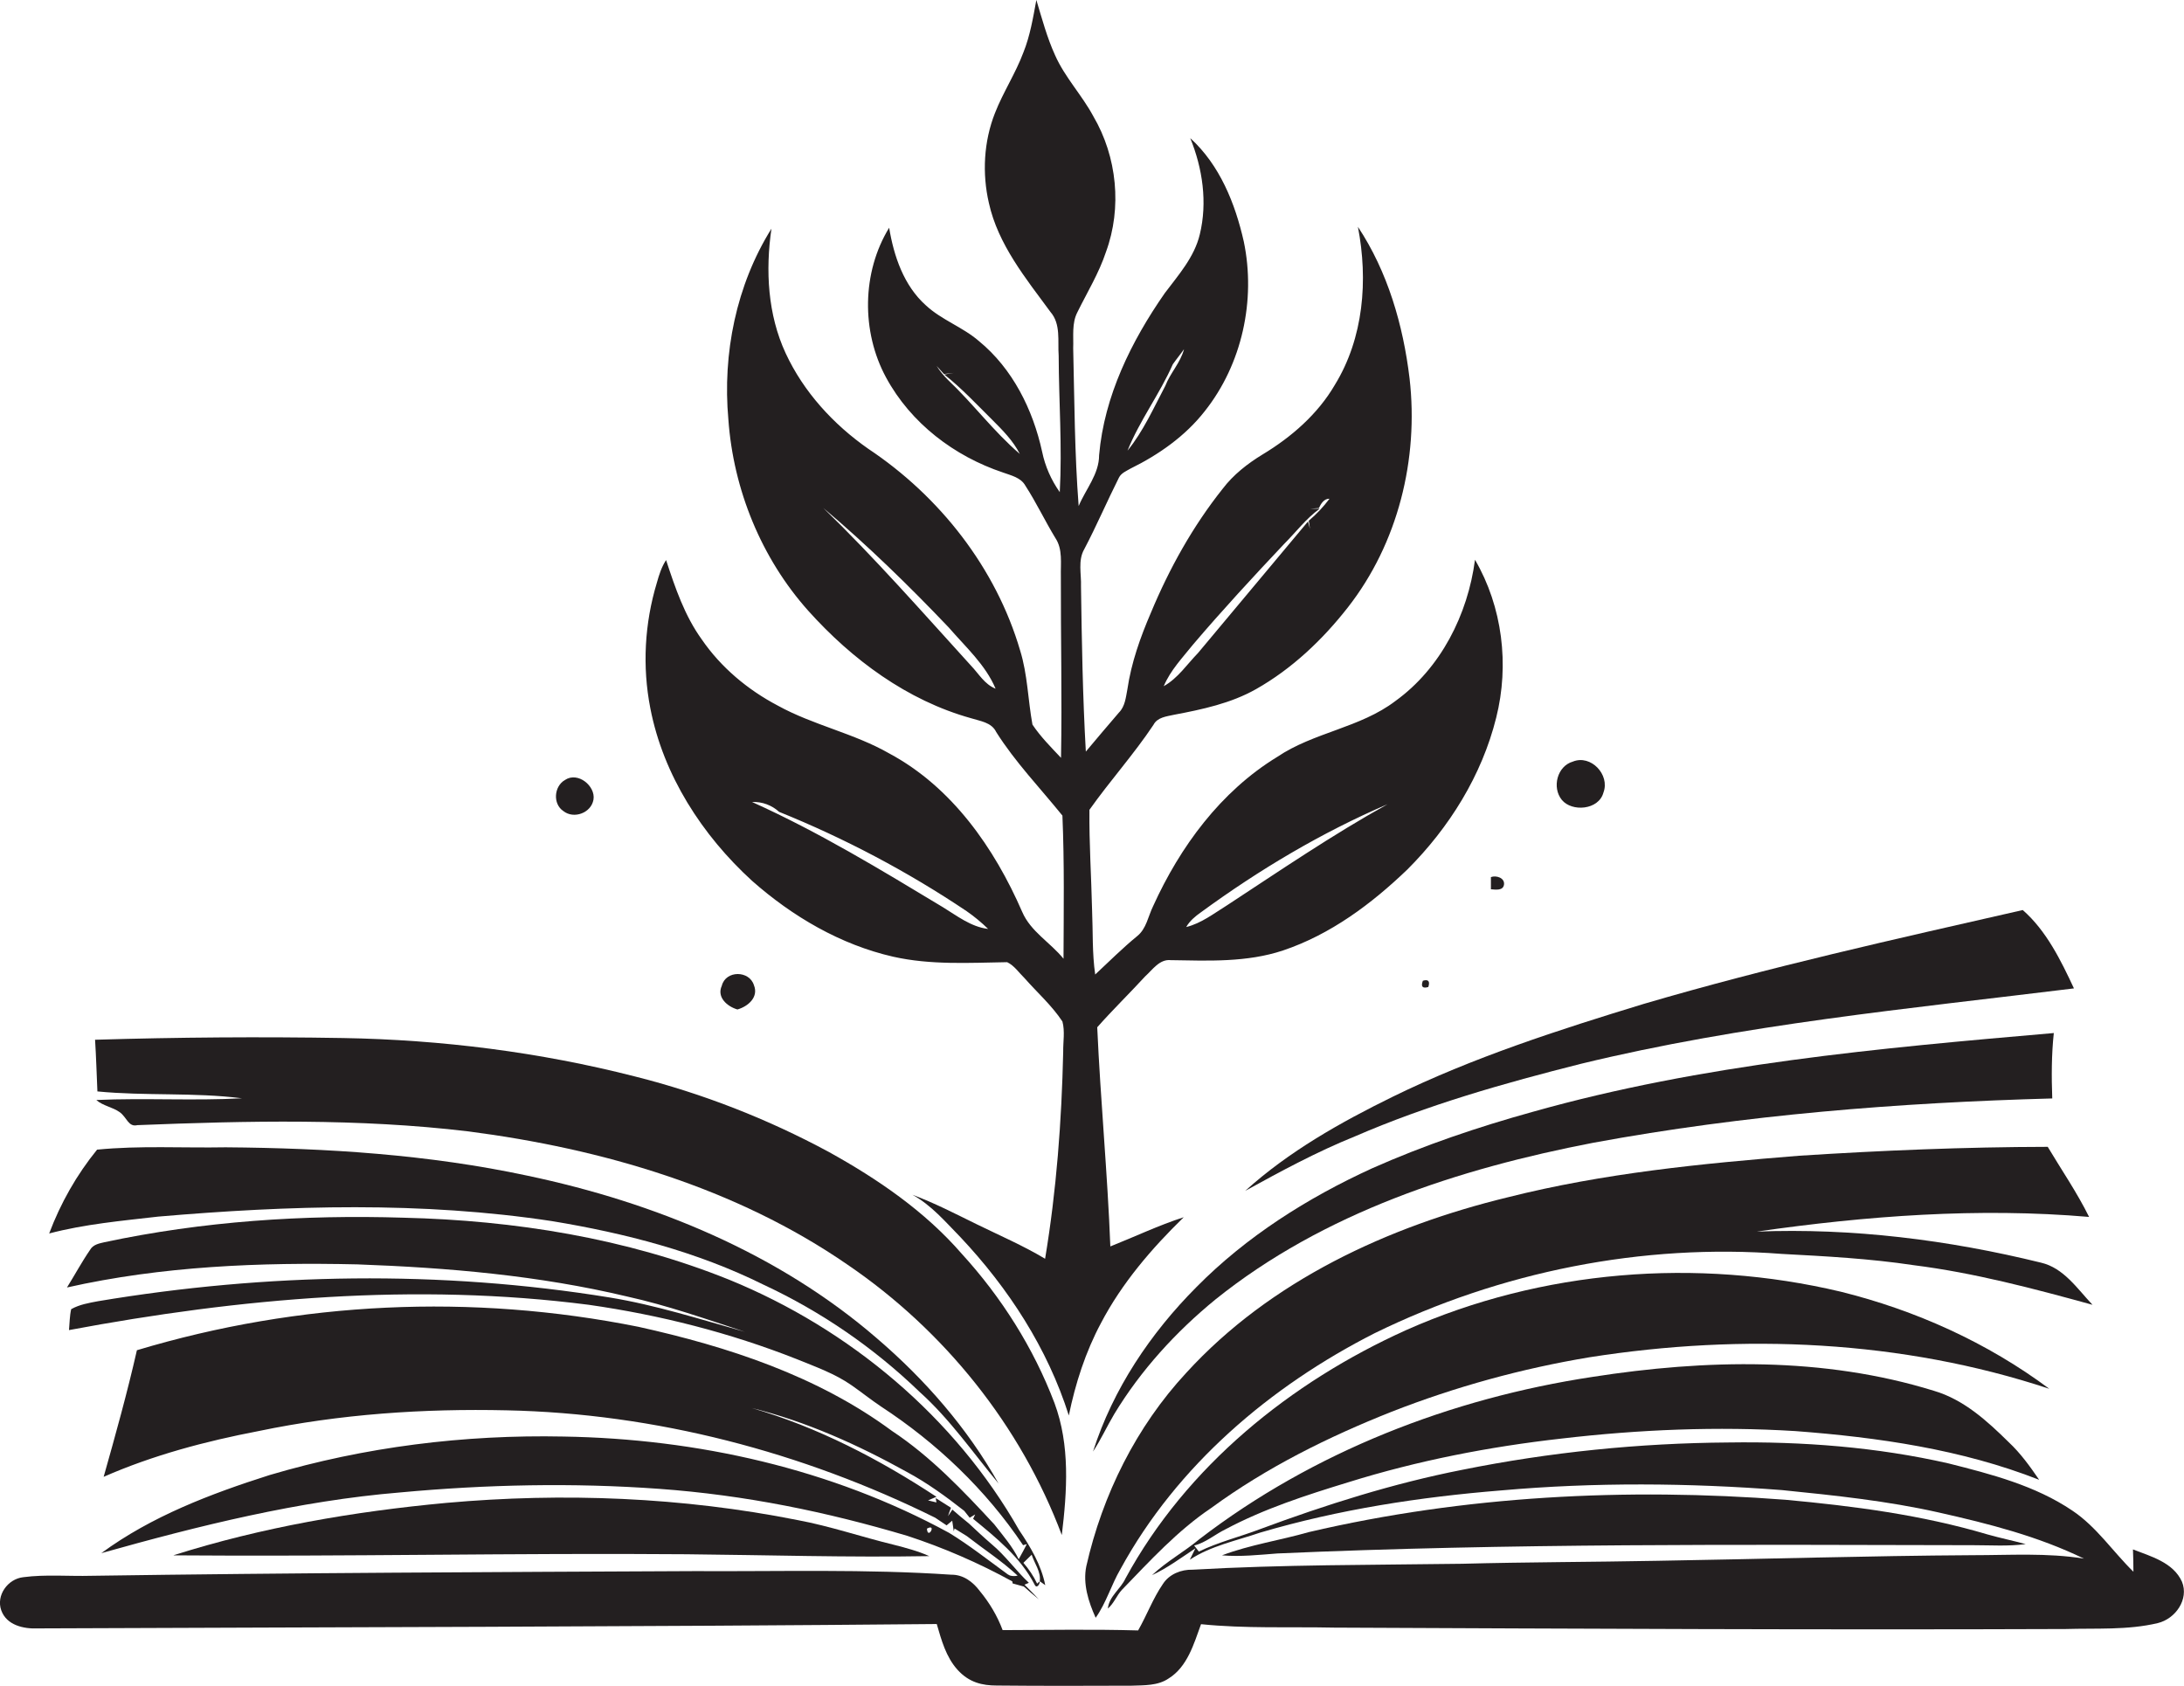 <?xml version="1.0" encoding="utf-8"?>
<!-- Generator: Adobe Illustrator 19.2.0, SVG Export Plug-In . SVG Version: 6.00 Build 0)  -->
<svg version="1.1" id="Layer_1" xmlns="http://www.w3.org/2000/svg" xmlns:xlink="http://www.w3.org/1999/xlink" x="0px" y="0px"
	 viewBox="0 0 1399.1 1080" style="enable-background:new 0 0 1399.1 1080;" xml:space="preserve">
<style type="text/css">
	.st0{fill:#231F20;}
</style>
<title>biseeise_Book_flat_black_logo_White_background_bc030ecc-3f52-4071-9cdb-078bafe3c1e2</title>
<path class="st0" d="M915,632.3c1.2-3.7,0-5.1-3.5-4C910.1,632.1,911.3,633.4,915,632.3z"/>
<path class="st0" d="M955.1,561.9v7.8c2.9,0.2,7.9,1.1,8.4-3.1S958.5,560.6,955.1,561.9z"/>
<path class="st0" d="M1027.2,507.7c4.3-11.4-8.1-24.5-19.6-19.8c-10.1,2.9-13.5,16.6-7.1,24.5C1006.9,520.3,1024.2,519,1027.2,507.7
	z"/>
<path class="st0" d="M797.7,762.9c22.9-12.6,46-25.1,70.3-34.9c46.6-20.2,95.6-34.1,144.8-46.5c103.7-25.2,210.2-35.3,315.8-48.3
	c-8.4-18-17.7-37-32.8-50.2c-81.2,18.5-162.7,36.6-242.7,60.1c-54.7,16.7-109.4,34.3-160.9,59.5C858.8,719,825.7,737.6,797.7,762.9z
	"/>
<path class="st0" d="M1338.3,779.6c-7.7-15.6-17.6-30-26.5-44.9c-53.1,0.1-106.2,2.3-159.2,5.7c-62.6,5-125.5,11.2-186.6,26.6
	c-76.6,18.6-152.1,53.4-206,112.4c-32.1,34.6-53.7,78.1-64.1,124c-2.3,11.3,1.4,22.8,6,33c6.8-9.6,10-21.1,15.9-31.2
	c36.2-66.3,96-117.2,162.8-151.1c80.4-39.4,171.5-57.7,260.9-50.8c28.2,1.5,56.4,3,84.3,7.2c38.9,4.9,76.9,15,114.7,25.4
	c-9.7-10.2-18.4-23.6-33-27c-59.4-14.6-120.9-22.3-182.1-19.9C1195.7,778.9,1267.3,773.5,1338.3,779.6z"/>
<path class="st0" d="M900.8,852.1c-73.9,33.3-140.7,87.2-179.8,159.1c-3.1,6.8-10.5,11.4-11.3,19.3c3.9-3.3,5.6-8.3,9-12
	c18-18.6,35.7-38,57.3-52.5c35.4-25.9,74.9-45.5,115.5-61.6c40.9-16,83.4-27.7,126.8-34.9c98-15.4,200-11.1,294.5,20.2
	c-39.7-29.6-85.6-50.3-133.6-62.2C1087,805.6,987.6,813.5,900.8,852.1z"/>
<path class="st0" d="M981.8,712.3c-35,9.7-69.6,21.4-102.9,36.2c-41.3,18.9-80.4,43.6-112.4,76c-29.5,29.6-53.5,65.4-66.3,105.4
	c5.1-7.7,8.9-16.1,13.6-24c17-28.1,39.5-52.7,64.8-73.4c69.2-55.6,155.9-83.8,242-100.4c97-17.9,195.6-25.7,294.1-28.4
	c-0.5-14-0.5-28,1-41.9C1203.6,671.5,1090.6,681.6,981.8,712.3z"/>
<path class="st0" d="M662.6,1014.8c1.3,3.3,3.5,0.5,3.5-1.8l-1.7,1.5c-2.3-4.8-5.3-9.3-8.8-13.3l5.3-5.2c1.8,5.6,6,10.9,5.2,17
	l3.5,2.5c-2.6-13-9.4-24.4-16.7-35.2c-41.2-72.5-108.6-128.9-185.6-160.4c-66.2-26.7-137.7-38.1-208.8-39.8
	c-64.2-2-128.7,2.3-191.6,15.7c-3.4,0.8-7.3,1.5-9.2,4.9c-5.3,7.7-9.8,16.1-14.8,24.1c60.9-13.7,123.8-16.2,186-14.8
	c58.1,2.1,116.3,7.1,172.9,20.6c25.7,5.7,50.5,14.4,75.4,22.6c-28.7-8-57.2-17.2-86.7-22c-108.4-17.6-219.5-15.7-327.7,2.4
	c-5.8,1.1-11.9,2.1-17.2,5.1c-1,4.4-1,8.9-1.4,13.4c109.4-20.5,222.1-30.5,333-16.2c45.5,6.5,90.4,17.9,133.2,34.8
	c12,4.9,24.5,9.3,35.2,16.8c6.3,4.4,12.3,9.2,18.7,13.5c35.7,23.3,67.3,53.4,91.1,88.9l2.4-0.7c-1.7,3.3-3.4,6.5-5.2,9.7
	c-4-8.2-10.1-15.2-15.7-22.4c-20.1-21.7-40.7-43.4-65.5-59.8c-47.8-35.3-105.1-54-162.4-66.7c-106.7-21.4-217.1-16.3-321.3,15
	c-6.2,27.3-13.7,54.2-21.3,81.1c31.7-13.9,65.3-22.8,99.2-29.3c52.2-10.9,105.8-14.5,159-13.3c95.2,2,189.4,26.7,274.5,68.8l7.3,4.9
	l3.6-3c0.3,1.7,0.8,5.1,1,6.8l0.5-1.8l7.9,4.9c10.8,8.4,22.4,15.9,32.5,25.3c-1.6,0.4-3.4,0.4-5-0.1l-1.3-0.7
	c-12.4-9-24.5-18.6-37.6-26.6c-75.4-41.1-161.4-60.3-247-61.7c-63.6-1.3-127.4,6.6-188.4,24.7c-37.7,12-75.6,26.4-107.7,50
	c62.7-17.6,126.3-33.5,191.5-38.9c55.1-5.1,110.7-6.3,165.9-2.3s107.1,14.7,158.9,30.1c23.3,7.6,45.8,17.4,67.3,29.2l0.2,1.3l7.2,2
	c3.1,2.8,6.3,5.5,9.6,8.2c-3-3.2-6.2-6.4-9.2-9.4l2.8-1.2c-8.4-7.9-15-17.4-23.9-24.8c-5-4.3-9.8-8.8-14.5-13.2
	c-3.6-2.9-7.1-5.8-10.6-8.9l-2.8,4.2c0.6-1.8,1.2-3.7,1.9-5.4l-9.8-6.2l0.5,2.8l-5.4-1.3l5.4-2.3c-36.6-24.1-76.2-44.7-118.4-56.9
	c34.9,8.6,68.1,23.6,99.5,41c13,7,25.1,15.8,36.7,24.9l3.5,4.4l3.5-2.1l-1.3,2.8C638,985,653.6,997.5,662.6,1014.8z M593.8,979.3
	C600.4,975.6,594.3,986.9,593.8,979.3L593.8,979.3z"/>
<path class="st0" d="M360.9,519.6c6.7,5.3,17.9,1.2,19.3-7.4s-10-18.1-18.3-12.5C354.9,503.7,354,515,360.9,519.6z"/>
<path class="st0" d="M462.4,631.5c-3.4,7.4,3.5,13.3,10,15.2c6.7-1.9,13.7-7.8,10.6-15.5C480.1,621.6,464.9,621.5,462.4,631.5z"/>
<path class="st0" d="M155,703.6c-31.1,1.7-62.2-0.3-93.3,1.1c4.3,3.8,10.4,4.5,15,7.8s5.5,9.7,11.3,8.3c70.6-2.8,141.7-4.4,212,4
	c85.6,11.1,171.4,36,243.1,85.5c61.8,42.1,110.8,103,137.1,173.1c3.4-28.1,5.4-57.5-4.7-84.6c-13.4-35.3-34-67.8-59.4-95.6
	C592.5,776,562.4,755.4,531,738c-39.3-21.2-81-37.5-124.3-48.4c-61-15.6-123.9-23.5-186.8-24.6c-53-0.9-106-0.5-159,1.1
	c0.7,11,1,22,1.5,33.1C93.1,702.2,124.3,699.7,155,703.6z"/>
<path class="st0" d="M481.8,564.3c25.8,22.8,56.6,40.9,90.4,48.6c24,5.4,48.7,3.9,73,3.5c4.6,2.2,7.5,6.7,11.1,10.2
	c8.1,9.2,17.5,17.5,24.3,27.8c1.7,6.3,0.4,13,0.5,19.4c-1,44.4-4.3,88.8-11.6,132.6c-14-8.4-29.1-14.9-43.8-22.1s-27-13.6-41.2-18.9
	c12.2,6.7,21.2,17.4,30.8,27.2c30.7,32.6,55.8,71.2,69.4,114.2c4.2-20.5,10.7-40.7,20.6-59.2c13.4-25.6,32.4-47.7,53-67.8
	c-16.1,5.2-31.4,12.5-47,18.7c-1.8-46.8-6.3-93.5-8.4-140.4c9.9-11.2,20.6-21.6,30.7-32.6c4.8-4.3,9.2-11.2,16.5-10.4
	c24,0.4,48.7,1.5,71.8-6.2c30.4-10.2,56.7-29.8,79.7-51.9c26.8-26.8,47.7-60.2,56.9-97.3c8.5-33.8,4-70.9-13.6-101.1
	c-4.6,35.1-21.9,69.5-51,90.5c-22.6,17.2-52.3,20-75.7,35.8C782,507,756,542.4,738.7,580.5c-3.2,6.5-4.3,14.5-10.2,19.2
	c-9.4,7.7-18,16.3-26.9,24.6c-2-13.7-1.4-27.6-2-41.4c-0.5-21.4-1.9-42.7-1.7-64.1c13.1-18.5,28.4-35.5,41-54.4
	c2.5-4.9,8.3-5.4,13.2-6.5c18-3.4,36.4-7.3,52.5-16.4c23-13,42.6-31.6,58.8-52.3c32.2-41.1,45.5-95.1,39.6-146.7
	c-4.1-34.2-14-68.4-33.1-97.2c6.6,34.1,3.7,71.2-14.8,101.3c-10.9,18.7-27.8,33.4-46.2,44.5c-9.7,5.9-18.8,13-25.7,22.1
	c-19.1,24-34.1,51-45.9,79.3c-6.8,15.8-12.6,32.1-15.1,49.2c-1,5.2-1.5,10.9-5.4,14.8c-7.1,8.3-14.2,16.6-21.2,25
	c-2-35.2-2.6-70.5-3.1-105.8c0.3-8-2.1-16.6,2.1-23.9c7.9-15,14.6-30.7,22.2-45.8c1.5-3,4.7-4.2,7.4-5.8
	c18.1-8.9,35.1-20.8,47.6-36.8c23.9-30.1,32.8-71.1,25-108.6c-5.5-24.4-15.4-49.1-34.3-66.3c7.9,19.4,11.1,41.2,6.1,61.7
	c-3.5,14.6-13.7,26-22.5,37.7c-21.4,30.8-38.7,65.8-42,103.7c0,12.2-8.6,21.8-13.1,32.6c-2.6-33.6-2.7-67.4-3.5-101.1
	c0.3-7.7-1-16,2.7-23.1c6.3-12.8,13.8-25,18.3-38.6c10.4-28.3,7.1-61-8.1-86.9c-7.3-13.6-18.2-24.9-24.5-39.1
	c-5.2-11.4-8.4-23.5-12-35.4c-2.1,11.4-4,22.9-8.3,33.6c-5,13.4-13,25.5-18.2,38.8c-7.2,18.2-8.3,38.7-3.9,57.7
	c5.9,26.6,23.6,48.2,39.4,69.7c6.8,7.8,4.6,18.6,5.3,28.1c0.1,29.1,2.3,58.3,0.7,87.4c-5.5-7.8-9.4-16.6-11.3-25.9
	c-5.9-27-18.9-53.2-40.5-70.9c-10.4-9-23.9-13.5-34-22.9c-14.1-12.6-20.5-31.5-23.5-49.7c-17.5,28.6-17.9,66.5-2,95.9
	s43.8,50.5,74.9,60.9c5.2,1.9,11.5,3.2,14.4,8.5c7,10.8,12.5,22.5,19.2,33.5c4.8,7.2,3.3,16.2,3.5,24.5
	c-0.1,38.8,0.8,77.6,0.1,116.3c-6.4-6.8-13.1-13.5-18.3-21.3c-2.9-15.8-3.1-32.1-7.9-47.5c-15.5-52.9-51.6-98.8-97.3-129.2
	c-22.3-15.6-41.4-36.4-52.9-61.2s-13-53.1-9.1-79.8c-22.6,36.2-31.4,80-27.6,122.2c3.2,45,21.1,88.9,51.2,122.6
	c28,31.2,63.3,57.4,104.2,68.8c5.9,1.9,13.2,2.6,16.2,8.9c12.2,19.3,28.1,35.8,42.4,53.5c1.3,30.5,0.8,61.1,0.7,91.7
	c-8.4-10.4-21.1-17.4-26.5-30.1c-17.8-40.9-45-79.9-85.1-101.4c-22.7-13-48.7-18.1-71.5-30.7c-19.2-10.1-36.3-24.4-48.6-42.3
	c-11-15.2-17.1-33.2-22.9-50.9c-2.9,4.4-4.5,9.5-5.9,14.5c-7.9,26.1-9.4,53.7-4.2,80.4C424.9,496.6,449.8,535.1,481.8,564.3z
	 M769.4,584.4c37.2-27.2,77.1-51,119.5-69.2c-35.5,19.7-69,42.6-102.9,64.8c-8.4,5.2-16.4,11.5-26.1,13.9
	C762.1,590,765.7,587,769.4,584.4L769.4,584.4z M764.3,412.9c18.8-22.1,38.5-43.4,58.4-64.5c7.6-7.6,14-16.2,22.7-22.5h-6.2l5.7-0.4
	c1.3-2.8,3.3-6.1,6.8-6c-3.9,5.2-8.3,9.9-13.3,14.1l0.8,5.2l-1.3-4.7c-23.5,28.1-46.9,56.1-70.4,84.2c-7.1,7.3-12.9,16.2-22,21.3
	C749.8,429.4,757.5,421.4,764.3,412.9L764.3,412.9z M751.3,233.4c2.3-3.3,4.9-6.4,7.2-9.7c-2.3,8.7-8.8,15.2-12,23.5
	c-7.5,14.2-14.1,29.1-24.2,41.5C730.1,269.3,742.9,252.5,751.3,233.4L751.3,233.4z M607.2,243.3c-2.7-2.7-5.2-5.7-7.2-8.9l4.7,5.2
	l6.3-0.7l-6.1,1c11.1,8.8,20.7,19.1,30.7,29c6.6,6.6,13.4,13.4,17.7,21.9C636.5,276.4,623.2,258.4,607.2,243.3L607.2,243.3z
	 M622,426.4c-31-34.1-61.5-68.9-94.6-101c28.3,23.9,54.9,49.8,80.4,76.6c10.7,12.4,23.5,23.8,30,39.2
	C630.7,438.4,627,431.6,622,426.4z M499.1,520.1c42.1,17,82.4,38.3,120.1,63.6c4.9,3.4,9.5,7.2,13.8,11.4c-11-1.3-19.9-8.4-29.1-14
	c-39.8-24-79.6-48.2-122.1-67.3C488.2,513.5,494.4,515.8,499.1,520.1z"/>
<path class="st0" d="M353.7,782.3c46.6,7.7,92.9,19.6,135.4,40.7c36.9,17.2,70.7,40.4,100,68.7c19.3,17.3,34.1,38.8,50.6,58.7
	c-19.9-35.4-47-66.5-77.8-92.9c-63.2-54.7-142.7-87.2-223.9-104.3c-63.5-13.6-128.6-17.7-193.4-18.2c-27.4,0.5-55.1-1.2-82.4,1.5
	c-13.1,16.1-23.4,34.3-30.7,53.7c22.8-6,46.4-8.1,69.8-10.8C185.2,772.2,270.2,769.6,353.7,782.3z"/>
<path class="st0" d="M1397.8,1013.3c-5.6-12.4-19.9-16.2-31.4-20.7c0.2,4.8,0.3,9.5,0.3,14.3c-13.2-12.9-23.6-28.8-39.2-39.2
	c-23.7-16-51.9-23.3-79.3-30.2c-46.1-10.5-93.6-14.1-140.9-13.4c-57.3,0.4-114.4,6.2-170.5,17.5c-44.3,8.7-87.5,22.4-129.8,38.1
	c-12.9,4.9-26.5,8.2-39,14.3l-3-3.9c7.4-1.8,13.3-7.1,20.1-10.4c24.8-13.2,51.8-21.9,78.6-30.1c44.5-13.9,90.4-22.8,136.6-28
	c49.7-5.8,99.8-7.9,149.8-4.8c53,4,106.5,11.7,156.2,31.2c-5.8-8.5-11.9-17-19.5-24.1c-13.8-13.6-28.8-27.3-47.9-32.9
	c-70.7-21.9-146.3-20.2-218.8-8.9C929.7,895.8,841.4,930,768.4,986c-9.8,8.2-21.1,14.3-30.4,23.1c9.9-4.6,18.7-11.2,27.8-17.2
	l-3.6,7.3c13.5-8.9,30-12.2,45.2-17.4c50.2-14.8,102.3-22.8,154.4-27c59.8-5.3,120-4.8,179.8-0.2c33.6,3.4,67.3,6.9,100.2,14.3
	s63.7,15.3,93.2,29.6c-23.5-3.8-47.3-2.2-71-2.2c-67.5,0.4-135,2.5-202.4,3.6c-41.7,0.8-83.4,0.8-125,1.9
	c-57.5,0.8-115.1,0.5-172.6,3.8c-7.3-0.2-14.9,2.8-19,9.1c-6.4,9.3-10.3,20-15.9,29.8c-28.9-0.8-57.9-0.3-86.8-0.2
	c-3.4-9.1-8.4-17.5-14.6-25c-4.4-5.9-10.6-10.6-18.3-10.5c-54.7-3.7-109.5-2-164.3-2.3c-128.9,0.6-257.7,1.1-386.6,3
	c-14.5,0.4-29.2-1-43.6,0.9c-9.9,1.1-17.5,11.6-14.1,21.2c3.4,9.6,14.4,12,23.3,11.6c192-0.8,384-1,576-2.8
	c3,10.3,5.9,21.1,13.3,29.3s15.9,10.1,25.2,10.1c28.8,0.3,57.6,0.2,86.3,0.1c8-0.3,16.8,0.1,23.7-4.6c12.1-7.5,16.2-22.2,20.8-34.8
	c28.3,2.9,56.8,1.6,85.2,2.2c156.2,0.7,312.4,1.5,468.6,0.9c19.7-0.6,39.8,0.8,59.1-3.8C1393.6,1037.1,1402.4,1024.6,1397.8,1013.3z
	"/>
<path class="st0" d="M1264.1,989.9c11.2,0,22.4,0.8,33.6-0.7c-8.1-2.2-16.4-3.9-24.5-6.2c-42.1-12.5-85.8-18.2-129.4-22.2
	c-102-7.8-205.5-2.6-305.3,20.7c-18.5,5.3-37.7,8.1-55.7,14.9c11.8,1,23.6-0.3,35.4-1.2C966.8,988.6,1115.5,989.6,1264.1,989.9z"/>
<path class="st0" d="M510.9,973.8c-73.9-14.7-150-17.7-225-11c-59.2,5.5-118.2,15.6-174.9,33.6c109.6,0.9,219.1-1.6,328.7-0.7
	c51.9,0.5,103.7,2.1,155.6,1.2c-7.3-3.3-15.1-5.3-22.8-7.3C551.9,984.6,531.8,977.7,510.9,973.8z"/>
</svg>
